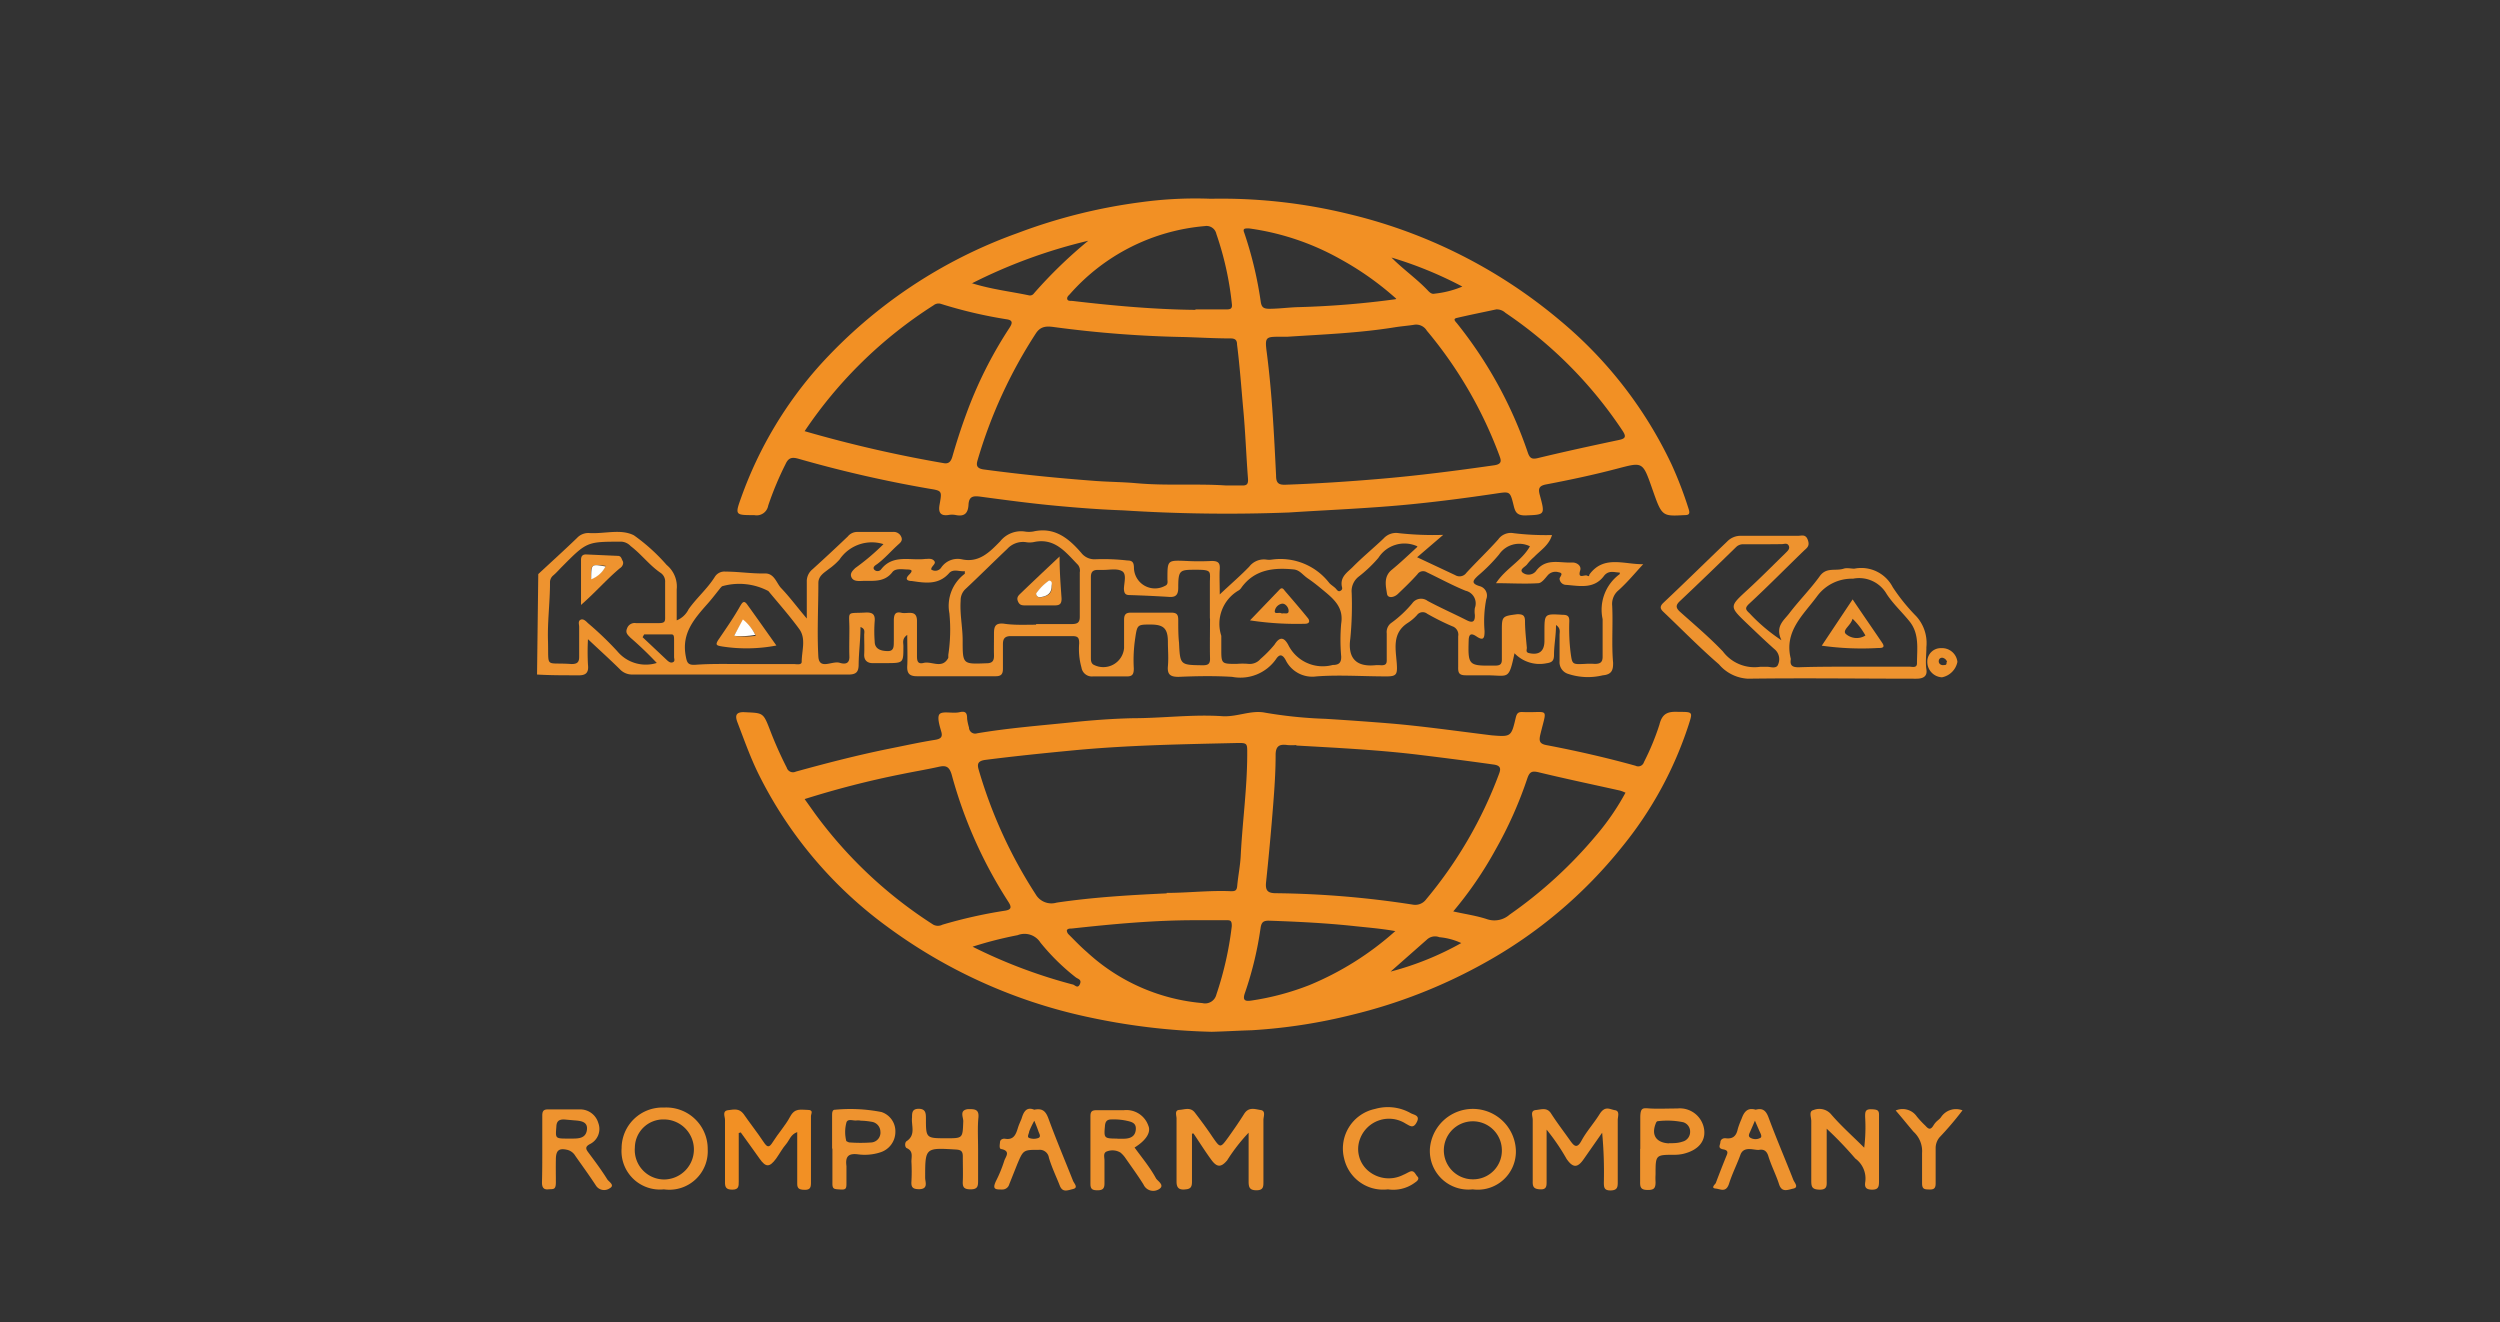 <?xml version="1.0" encoding="UTF-8"?> <svg xmlns="http://www.w3.org/2000/svg" id="Слой_1" data-name="Слой 1" viewBox="0 0 162 85.67"><rect x="0" y="0" width="162" height="85.67" fill="#333333" stroke="none"/> <defs> <style>.cls-1{fill:#ee932f;}.cls-2{fill:#f29024;}.cls-3{fill:#fffffd;}.cls-4{fill:none;}</style> </defs> <title>1_Rompharm</title> <path class="cls-1" d="M70.74,40c.84-.78,1.69-1.55,2.51-2.34a1,1,0,0,1,.77-.32c1,.07,2.06-.29,2.92.15a12.11,12.11,0,0,1,2.12,1.92A1.81,1.81,0,0,1,79.71,41c0,.67,0,1.34,0,2a1.47,1.47,0,0,0,.77-.72c.52-.74,1.22-1.33,1.7-2.1a.73.73,0,0,1,.69-.34c.86,0,1.71.14,2.58.12.57,0,.72.59,1,.92.57.59,1.06,1.26,1.69,2,0-.89,0-1.63,0-2.38a1,1,0,0,1,.37-.81q1.16-1.05,2.29-2.13a.78.78,0,0,1,.59-.29c.78,0,1.56,0,2.33,0a.53.53,0,0,1,.55.34c.1.25-.1.38-.25.52-.45.41-.84.87-1.33,1.23-.09.06-.3.18-.19.34a.29.29,0,0,0,.45,0c.77-1,1.88-.56,2.86-.68.2,0,.44-.06.59.13s-.2.33-.2.55a.46.46,0,0,0,.65-.12,1.29,1.29,0,0,1,1.32-.54c1.14.26,1.84-.49,2.5-1.16a1.73,1.73,0,0,1,1.58-.64,1.62,1.62,0,0,0,.57,0c1.38-.31,2.3.45,3.11,1.39a1.08,1.08,0,0,0,.92.41,13.72,13.72,0,0,1,2.07.08c.34,0,.41.15.42.46a1.36,1.36,0,0,0,2,1.19c.25-.1.16-.31.17-.48,0-1.2,0-1.19,1.23-1.14a15.18,15.18,0,0,0,1.64,0c.43,0,.55.14.52.54s0,1,0,1.63c.72-.68,1.34-1.21,1.91-1.8a1.2,1.2,0,0,1,1.1-.46,1.17,1.17,0,0,0,.38,0A4,4,0,0,1,122,40.58c.11.12.26.21.38.32s.18.28.35.18.08-.23.07-.35c-.07-.58.39-.86.71-1.18.64-.65,1.35-1.23,2-1.85a1.09,1.09,0,0,1,1-.35,20.41,20.41,0,0,0,2.87.11l-1.69,1.45,2.47,1.16a.54.54,0,0,0,.72-.15c.67-.73,1.4-1.42,2.06-2.16a1,1,0,0,1,1-.41,17.18,17.18,0,0,0,2.49.12c-.19.66-.76,1-1.16,1.42a3.2,3.2,0,0,0-.43.45c-.12.19-.55.34-.32.56a.62.62,0,0,0,.86-.08c.64-.89,1.55-.52,2.37-.57.32,0,.59.23.51.5-.19.61.27.27.44.35s.12,0,.16-.08c.93-1.26,2.24-.64,3.48-.66-.53.57-1,1.15-1.6,1.69a1.15,1.15,0,0,0-.41,1c.06,1.24-.05,2.48.06,3.71,0,.41-.05.75-.67.8a4.07,4.07,0,0,1-2.27-.1.79.79,0,0,1-.53-.82c0-.57,0-1.13,0-1.7,0-.19.09-.42-.23-.64,0,.69-.13,1.31-.13,1.93,0,.38-.12.5-.49.55a2.24,2.24,0,0,1-2.07-.65c-.38,1.79-.38,1.43-1.82,1.43-.44,0-.88,0-1.32,0s-.52-.14-.51-.53c0-.67,0-1.35,0-2a.57.57,0,0,0-.39-.65,16.44,16.44,0,0,1-1.62-.81.46.46,0,0,0-.66.09,3,3,0,0,1-.62.52c-1,.66-.76,1.67-.69,2.6.05.73,0,.86-.73.85-1.49,0-3-.11-4.47,0a1.92,1.92,0,0,1-2-1.06c-.23-.42-.43-.36-.63-.05a2.82,2.82,0,0,1-2.84,1.14c-1.15-.07-2.31-.05-3.47,0-.49,0-.74-.12-.69-.68s0-1.05,0-1.58c0-.87-.27-1.13-1.12-1.13s-.87,0-1,.9a9.47,9.47,0,0,0-.09,1.94c0,.37-.08.54-.49.52-.71,0-1.43,0-2.14,0a.68.68,0,0,1-.76-.57,4.5,4.5,0,0,1-.15-1.56c0-.34-.05-.48-.43-.48q-2,0-4,0c-.41,0-.51.19-.51.53,0,.53,0,1.05,0,1.58,0,.35-.11.49-.47.49q-2.55,0-5.1,0c-.49,0-.66-.19-.63-.68s0-1.28,0-2c-.37.26-.24.53-.25.75,0,1.07,0,1.07-1.05,1.08-.32,0-.63,0-.95,0s-.56-.17-.54-.57,0-.84,0-1.26c0-.17.09-.39-.24-.51,0,.82-.11,1.62-.12,2.42,0,.47-.14.66-.65.66q-7,0-14,0a1.09,1.09,0,0,1-.83-.35c-.63-.62-1.28-1.21-2.06-1.94a15.7,15.7,0,0,0,0,1.65c.08.66-.28.71-.78.69-.84,0-1.68,0-2.52-.05Zm22.37-1.94a2.52,2.52,0,0,0-2.85,1,4.07,4.07,0,0,1-.69.61c-.28.23-.68.43-.68.91,0,1.6-.09,3.2,0,4.79.07.86.91.23,1.38.38.26.08.65.13.63-.41s0-1.18,0-1.77c0-1.25-.24-1,1.12-1.08.42,0,.55.16.52.56a8.45,8.45,0,0,0,0,1.32c0,.51.44.62.86.62s.37-.36.38-.65c0-.44,0-.88,0-1.32s.12-.6.5-.51,1-.24,1,.53,0,1.47,0,2.21c0,.31,0,.61.42.51.54-.14,1.21.42,1.61-.33,0-.05,0-.12,0-.19a10.88,10.88,0,0,0,.07-2.7,2.59,2.59,0,0,1,1-2.56s0-.08,0-.17c-.32.05-.72-.17-1,.11-.69.8-1.56.66-2.43.53-.23,0-.51-.08-.18-.41s.09-.33-.18-.34-.71-.08-.9.17c-.56.73-1.35.53-2.07.58-.22,0-.48,0-.59-.25s.09-.43.25-.59A14.87,14.87,0,0,0,93.11,38.06Zm-14.69,7.7a23.16,23.16,0,0,0-1.71-1.64c-.16-.17-.34-.3-.22-.59a.52.52,0,0,1,.59-.35c.46,0,.92,0,1.39,0s.5-.07.49-.45c0-.73,0-1.47,0-2.2a.67.67,0,0,0-.28-.6c-.73-.49-1.25-1.21-1.95-1.74a.91.91,0,0,0-.59-.29c-2.25,0-2.25,0-3.85,1.61-.19.19-.37.4-.57.57a.58.58,0,0,0-.22.49c0,1.26-.17,2.51-.13,3.77.05,1.82-.22,1.36,1.53,1.49.41,0,.5-.16.49-.52,0-.63,0-1.26,0-1.89,0-.16-.09-.37.09-.46s.36.1.48.22A20.9,20.9,0,0,1,75.86,45,2.4,2.4,0,0,0,78.42,45.76ZM135,38.2a1.57,1.57,0,0,0-2,.53,11,11,0,0,1-1.36,1.37c-.32.3-.49.5.09.68a.63.63,0,0,1,.44.85,7.46,7.46,0,0,0-.11,2.06c0,.45-.06.67-.54.34-.3-.2-.48-.18-.49.27-.05,1.61,0,1.65,1.6,1.63h.13c.34,0,.43-.12.42-.44,0-.59,0-1.18,0-1.76,0-1,0-1,1-1.13.37,0,.49.08.5.43,0,.58.07,1.17.12,1.75,0,.12-.09.29.14.34.66.15,1-.12,1-.8,0-.19,0-.38,0-.57,0-1.2,0-1.18,1.21-1.11.36,0,.41.17.4.46a12.81,12.81,0,0,0,.08,1.95c.11.81.09.81.94.77a4.4,4.4,0,0,1,.63,0c.38,0,.52-.12.51-.51,0-.8,0-1.6,0-2.39A2.86,2.86,0,0,1,140.82,40s0,0,0-.1c-.33,0-.69-.17-1,.19-.65.9-1.58.68-2.47.61a.43.43,0,0,1-.43-.39c0-.14.32-.37-.07-.43a.67.67,0,0,0-.69.19c-.17.2-.39.5-.6.52-.9.06-1.81,0-2.76,0C133.43,39.63,134.46,39.16,135,38.2ZM115,44v.82c0,1,0,1,1,1a4.27,4.27,0,0,1,.76,0,.91.91,0,0,0,.78-.32,7.52,7.52,0,0,0,.91-.93c.4-.64.68-.35.88,0a2.49,2.49,0,0,0,2.89,1.32c.4,0,.56-.14.55-.55a12,12,0,0,1,0-2.14c.16-1-.43-1.54-1.08-2.08-.35-.29-.7-.58-1.07-.83s-.52-.54-.92-.59c-1.31-.13-2.54,0-3.39,1.17a.6.6,0,0,1-.17.18A2.5,2.5,0,0,0,115,44Zm-12-.76h0c.76,0,1.51,0,2.27,0,.39,0,.57-.07.56-.51,0-.94,0-1.89,0-2.84a.61.61,0,0,0-.11-.48c-.8-.82-1.51-1.79-2.89-1.48a1.37,1.37,0,0,1-.5,0,1.38,1.38,0,0,0-1.2.44c-.92.87-1.82,1.77-2.74,2.63a1,1,0,0,0-.28.73c-.06.86.13,1.71.13,2.57,0,1.55,0,1.54,1.54,1.48.4,0,.5-.17.49-.53s0-.93,0-1.39.08-.69.61-.65C101.58,43.32,102.3,43.28,103,43.28Zm11.26-.38c0-.76,0-1.51,0-2.27s.17-.87-.89-.87-1.16,0-1.16,1.17c0,.43-.14.62-.58.59q-1.29-.08-2.58-.12c-.28,0-.34-.13-.36-.38,0-.41.21-1-.14-1.18s-.81-.06-1.23-.07H107c-.31,0-.45.12-.45.46,0,1.74,0,3.48,0,5.22,0,.16,0,.34.15.45a1.35,1.35,0,0,0,2-1.06c0-.61,0-1.22,0-1.83,0-.36.12-.48.48-.47.86,0,1.72,0,2.58,0,.39,0,.45.16.45.49,0,.48,0,1,.05,1.45.07,1.46.07,1.45,1.53,1.47.35,0,.49-.08.48-.45C114.25,44.62,114.27,43.76,114.27,42.9Zm13.44-4.66a2,2,0,0,0-2.52.75,8.71,8.71,0,0,1-1.27,1.21,1.19,1.19,0,0,0-.46,1.07,22,22,0,0,1-.09,2.95c-.14,1,.14,1.85,1.57,1.73a2.31,2.31,0,0,1,.44,0c.29,0,.36-.1.35-.37,0-.57,0-1.14,0-1.7a.73.73,0,0,1,.33-.7,7.5,7.5,0,0,0,1.32-1.24.7.7,0,0,1,1-.16c.82.44,1.68.82,2.51,1.24.4.21.57.12.55-.34a1.56,1.56,0,0,1,0-.44.84.84,0,0,0-.6-1.12c-.86-.35-1.68-.8-2.52-1.2a.44.44,0,0,0-.6.13c-.4.45-.84.87-1.27,1.28-.25.24-.65.29-.7,0-.08-.52-.24-1.12.31-1.57S127.17,38.73,127.7,38.24ZM84,45.83v0h3.27c.19,0,.54.09.54-.15,0-.71.3-1.49-.16-2.12-.62-.85-1.32-1.64-2-2.46a4.05,4.05,0,0,0-3-.31,1.37,1.37,0,0,0-.17.19c-.25.31-.49.63-.75.92-.88,1-1.7,1.91-1.44,3.38.08.43.12.62.6.6C81.94,45.8,83,45.83,84,45.83Zm-6.4-1.92-.1.18,1.58,1.49c.11.1.24.2.39.13s.07-.22.07-.34c0-.38,0-.75,0-1.13s-.09-.33-.33-.33Z" transform="translate(-35.86 -2.8)"></path> <path class="cls-2" d="M114.37,69.66a42.42,42.42,0,0,1-8.21-1A33.79,33.79,0,0,1,93.3,62.81,27.2,27.2,0,0,1,85,52.93c-.53-1.08-.93-2.22-1.36-3.34-.14-.38-.13-.67.47-.64,1.19.06,1.2,0,1.64,1.14a24.62,24.62,0,0,0,1.09,2.45.42.42,0,0,0,.59.26c2-.55,4-1.07,6.08-1.49,1-.2,2-.42,2.95-.57.36-.06.49-.18.4-.51s-.32-1-.09-1.18.84,0,1.27-.1.49.09.49.44a3.52,3.52,0,0,0,.12.55.4.4,0,0,0,.52.38c2-.34,4.07-.5,6.11-.71,1.33-.14,2.67-.24,4-.27,1.93,0,3.86-.26,5.79-.13.95.06,1.86-.41,2.76-.23a28.66,28.66,0,0,0,3.93.4q2.1.13,4.2.3c2,.17,4,.45,6,.7l.56.07c1.25.1,1.27.1,1.56-1.14.07-.3.17-.38.44-.37,1.72.07,1.6-.38,1.16,1.43-.1.42-.08.62.37.71,1.95.37,3.88.81,5.79,1.34a.39.39,0,0,0,.55-.24,16.17,16.17,0,0,0,1-2.42c.19-.78.6-.86,1.25-.83.92,0,.91,0,.65.82A24.47,24.47,0,0,1,141,57.64a30.11,30.11,0,0,1-9,7.59,34,34,0,0,1-8.53,3.33,35.4,35.4,0,0,1-6.5,1C116,69.59,115.21,69.64,114.37,69.66Zm-2.91-9c1.38,0,2.77-.17,4.15-.11.24,0,.39,0,.42-.33.06-.67.2-1.33.23-2,.11-2.16.41-4.3.42-6.46,0-.82.06-.83-.79-.81-3.52.08-7,.14-10.55.48-1.87.18-3.75.37-5.62.61-.54.07-.55.3-.42.71a30.51,30.51,0,0,0,3.67,8,1.18,1.18,0,0,0,1.36.54C106.7,60.94,109.08,60.8,111.46,60.69Zm8.4-9.58a3.88,3.88,0,0,1-.57,0c-.55-.08-.78.08-.77.69,0,1-.07,2.06-.15,3.08q-.2,2.57-.47,5.13c-.05.52.1.7.64.7a61.88,61.88,0,0,1,8.87.74.88.88,0,0,0,.87-.35A27.76,27.76,0,0,0,133,52.94c.13-.34.1-.54-.37-.6-1.63-.23-3.27-.44-4.91-.64C125.13,51.39,122.49,51.26,119.86,51.11ZM88,54.58l.67.94a28.53,28.53,0,0,0,7.67,7.2.64.64,0,0,0,.59,0,31,31,0,0,1,4-.9c.47-.06.51-.22.26-.6A29.29,29.29,0,0,1,97.53,53c-.17-.58-.42-.61-.89-.5-.77.17-1.56.3-2.33.46A59.21,59.21,0,0,0,88,54.58Zm53.22-.4a2.73,2.73,0,0,0-.38-.15c-1.75-.39-3.51-.76-5.25-1.18-.45-.11-.61-.05-.76.39a26.22,26.22,0,0,1-2.06,4.62,24.49,24.49,0,0,1-2.74,4c.8.18,1.53.28,2.21.51a1.49,1.49,0,0,0,1.44-.3,28.75,28.75,0,0,0,5.59-5.11A16,16,0,0,0,141.19,54.17ZM113.3,62.43c-2.68,0-5.35.25-8,.54-.12,0-.28,0-.31.13a.4.4,0,0,0,.14.27c.38.38.76.78,1.17,1.13a12.62,12.62,0,0,0,7.47,3.3.75.75,0,0,0,.91-.55,21.76,21.76,0,0,0,1-4.44c0-.34-.07-.39-.36-.38C114.64,62.43,114,62.43,113.3,62.43Zm13,.71c-1-.18-1.89-.24-2.78-.34-1.81-.19-3.63-.28-5.45-.34-.34,0-.46.1-.52.44a22.58,22.58,0,0,1-1,4.19c-.21.56,0,.61.44.54a17.09,17.09,0,0,0,3.73-1A19.52,19.52,0,0,0,126.27,63.14Zm-27.43,1a33.44,33.44,0,0,0,6.48,2.45c.14,0,.33.31.48,0s-.11-.35-.25-.45a14.06,14.06,0,0,1-2.3-2.26,1.22,1.22,0,0,0-1.48-.48A25,25,0,0,0,98.84,64.16Zm27.1,1.62a19.37,19.37,0,0,0,4.58-1.85,4.28,4.28,0,0,0-1.42-.38.77.77,0,0,0-.8.15Z" transform="translate(-35.86 -2.8)"></path> <path class="cls-2" d="M114.31,15.68a34.74,34.74,0,0,1,9,1A33.2,33.2,0,0,1,137,23.61a27.25,27.25,0,0,1,7.19,9.31,25.31,25.31,0,0,1,1.09,2.85c.12.36,0,.41-.28.41H145c-1.45.08-1.45.08-2.08-1.72s-.61-1.72-2.35-1.27c-1.49.39-3,.71-4.52,1-.48.09-.52.29-.41.69.35,1.3.34,1.27-.95,1.32-.55,0-.65-.24-.75-.66-.23-.94-.24-.89-1.2-.75-1.82.27-3.65.51-5.48.69-2.63.26-5.27.36-7.9.53a105.36,105.36,0,0,1-10.74-.14c-1.43-.05-2.85-.16-4.26-.29-1.64-.15-3.28-.37-4.92-.59-.45-.06-.79-.08-.82.51s-.29.79-.85.67a1.24,1.24,0,0,0-.44,0c-.59.09-.67-.23-.58-.7.15-.85.16-.87-.66-1a80.23,80.23,0,0,1-8.48-1.94c-.42-.12-.65-.08-.84.33a20.75,20.75,0,0,0-1.13,2.7.76.76,0,0,1-.9.62c-1.27,0-1.26,0-.83-1.2A25.9,25.9,0,0,1,89,26.45a31.7,31.7,0,0,1,12.81-8.55,35.57,35.57,0,0,1,8-2A25.84,25.84,0,0,1,114.31,15.68Zm1,18.58h1.07c.3,0,.37-.12.35-.44-.12-1.54-.17-3.09-.32-4.64-.12-1.35-.22-2.71-.39-4.06,0-.29-.13-.39-.42-.39-1,0-2-.06-3-.09a73.38,73.38,0,0,1-8.39-.64c-.44-.06-.88-.11-1.21.38a31,31,0,0,0-3.78,8.2c-.1.32-.12.57.38.64,2.38.32,4.77.56,7.17.74.9.07,1.8.07,2.7.15C111.46,34.29,113.4,34.13,115.32,34.26Zm4-9.64h-.44c-1,0-1.06,0-.92,1.05.34,2.64.47,5.29.6,7.95,0,.47.15.61.62.59,2-.07,4-.2,6-.37,2.52-.21,5-.53,7.52-.89.53-.08.44-.33.33-.63a27.49,27.49,0,0,0-4.7-8.09.81.81,0,0,0-.79-.39c-.43.07-.87.1-1.3.17C123.93,24.38,121.61,24.47,119.29,24.62ZM88,30.74a83,83,0,0,0,9,2.07c.31.06.47-.07.57-.41.27-.94.57-1.87.91-2.79a27.07,27.07,0,0,1,2.79-5.56c.19-.29.25-.5-.18-.56a29.42,29.42,0,0,1-4.26-1,.51.51,0,0,0-.47.09A28.48,28.48,0,0,0,88,30.74Zm44.81-7.89c-.83.18-1.69.35-2.54.55-.27.06-.13.2,0,.35a27.49,27.49,0,0,1,4.59,8.37c.13.38.27.46.67.36,1.74-.42,3.49-.8,5.24-1.17.43-.09.48-.22.23-.6a27.61,27.61,0,0,0-7.59-7.64A.82.82,0,0,0,132.78,22.85Zm-19.47,0h2c.29,0,.39-.07.34-.4a20.28,20.28,0,0,0-1-4.49.65.65,0,0,0-.74-.51,13.13,13.13,0,0,0-8.76,4.42c-.09.09-.2.19-.16.32s.21.1.33.11C108,22.61,110.63,22.85,113.31,22.88Zm13-.69a19.42,19.42,0,0,0-3.61-2.56,16.68,16.68,0,0,0-5.94-2c-.27,0-.42,0-.3.29a24.8,24.8,0,0,1,1.07,4.49c.06.36.21.42.53.43.67,0,1.34-.1,2-.11A58,58,0,0,0,126.29,22.19Zm-27.48-1c1.3.4,2.5.53,3.68.78a.31.31,0,0,0,.32-.13,29.85,29.85,0,0,1,3.52-3.41A34,34,0,0,0,98.8,21.18Zm27.13-1.71c.76.78,1.65,1.39,2.39,2.17.11.12.26.26.44.21a6.39,6.39,0,0,0,1.8-.46A25.25,25.25,0,0,0,125.93,19.46Z" transform="translate(-35.86 -2.8)"></path> <path class="cls-1" d="M151.3,44.29c-.43-.9.16-1.29.5-1.74.64-.84,1.4-1.6,2-2.44.43-.57,1-.29,1.53-.46.21-.07.46,0,.69,0a2.29,2.29,0,0,1,2.49,1.2,12.28,12.28,0,0,0,1.52,1.88,2.58,2.58,0,0,1,.66,2c0,.48-.07,1,0,1.44s-.18.61-.65.61c-3.64,0-7.27-.05-10.91,0a2.63,2.63,0,0,1-1.88-.93c-1.24-1.07-2.39-2.25-3.58-3.38-.24-.22-.28-.37,0-.63,1.38-1.3,2.73-2.63,4.1-3.94a1.21,1.21,0,0,1,.89-.38c1.24,0,2.48,0,3.72,0,.22,0,.48-.12.62.25s0,.5-.22.69c-1.19,1.15-2.35,2.33-3.56,3.45-.29.27-.27.38,0,.62A11.4,11.4,0,0,0,151.3,44.29ZM156,46h3.59c.18,0,.49.11.49-.22,0-.93.17-1.9-.48-2.71-.48-.6-1.06-1.13-1.48-1.77a2.06,2.06,0,0,0-2.19-1,2.79,2.79,0,0,0-2.31,1.12c-.9,1.23-2.16,2.27-1.72,4.06a.17.17,0,0,1,0,.06c-.06.39.12.5.5.5C153.55,46,154.75,46,156,46Zm-5.87-7.93h-1.26a.64.64,0,0,0-.51.18c-1.21,1.18-2.42,2.35-3.64,3.5-.29.27-.27.44,0,.69.94.84,1.91,1.66,2.78,2.57a2.56,2.56,0,0,0,2.41,1c.16,0,.34,0,.5,0s.57.15.67-.15a.84.84,0,0,0-.24-1c-.62-.55-1.22-1.13-1.82-1.7-1.11-1.07-1.09-1.06.07-2.13.84-.77,1.65-1.59,2.47-2.39.13-.13.31-.28.21-.48s-.3-.1-.46-.1Z" transform="translate(-35.86 -2.8)"></path> <path class="cls-1" d="M113.1,76.26c0,1,0,2.08,0,3.12,0,.41-.15.48-.51.5s-.49-.15-.49-.51c0-1.36,0-2.73,0-4.09,0-.2-.15-.54.19-.56s.71-.2,1,.18.76,1,1.13,1.56c.52.75.51.76,1.06,0,.35-.49.7-1,1-1.48s.72-.3,1.07-.25.18.42.18.64c0,1.32,0,2.65,0,4,0,.32,0,.56-.45.56s-.51-.2-.51-.57c0-1,0-2.06,0-3.16a11.52,11.52,0,0,0-1.39,1.79c-.37.44-.64.48-1,0s-.79-1.16-1.18-1.74Z" transform="translate(-35.86 -2.8)"></path> <path class="cls-2" d="M83.73,76.22c0,1,0,2.1,0,3.15,0,.3,0,.52-.42.52s-.48-.18-.47-.53c0-1.34,0-2.69,0-4,0-.21-.2-.57.2-.62s.71-.13,1,.24c.42.61.89,1.2,1.3,1.82.24.36.36.39.6,0,.35-.56.81-1.06,1.12-1.64s.69-.44,1.12-.44.23.24.23.41c0,1.45,0,2.9,0,4.34,0,.33-.1.44-.43.43s-.47-.08-.46-.42c0-1.09,0-2.17,0-3.32-.43.15-.51.54-.73.79s-.42.62-.64.93c-.43.58-.67.57-1.07,0s-.81-1.13-1.22-1.7Z" transform="translate(-35.86 -2.8)"></path> <path class="cls-1" d="M136.08,76c0,1.24,0,2.3,0,3.36,0,.29,0,.53-.41.51s-.5-.15-.49-.52c0-1.34,0-2.69,0-4,0-.21-.18-.58.2-.62s.74-.19,1,.24c.38.59.81,1.15,1.22,1.73.26.37.45.56.75,0s.8-1.12,1.16-1.7.67-.31,1-.26.18.42.18.63c0,1.32,0,2.65,0,4,0,.32,0,.56-.45.57s-.45-.22-.45-.54a27.78,27.78,0,0,0-.11-3.2l-1.18,1.69c-.41.6-.71.61-1.13,0A13.63,13.63,0,0,0,136.08,76Z" transform="translate(-35.86 -2.8)"></path> <path class="cls-1" d="M154.23,75.94c0,1.18,0,2.26,0,3.34,0,.32.05.62-.46.61s-.54-.2-.54-.61c0-1.28,0-2.56,0-3.84,0-.25-.18-.64.15-.71a1,1,0,0,1,1.13.27c.64.75,1.39,1.41,2.15,2.17a10.79,10.79,0,0,0,.06-2c0-.32,0-.51.43-.49s.48.09.47.46c0,1.41,0,2.81,0,4.22,0,.35-.05.54-.47.53s-.47-.2-.42-.51a1.6,1.6,0,0,0-.65-1.51A23.69,23.69,0,0,0,154.23,75.94Z" transform="translate(-35.86 -2.8)"></path> <path class="cls-1" d="M78.88,79.87a2.49,2.49,0,0,1-2.74-2.67,2.64,2.64,0,0,1,2.75-2.63,2.68,2.68,0,0,1,2.83,2.71A2.49,2.49,0,0,1,78.88,79.87Zm0-.64a1.94,1.94,0,0,0,0-3.89A1.84,1.84,0,0,0,77,77.15,1.91,1.91,0,0,0,78.89,79.23Z" transform="translate(-35.86 -2.8)"></path> <path class="cls-1" d="M131.29,79.87a2.5,2.5,0,0,1-2.77-2.65,2.79,2.79,0,0,1,5.57.16A2.47,2.47,0,0,1,131.29,79.87Zm1.89-2.58a1.88,1.88,0,1,0-1.87,1.93A1.86,1.86,0,0,0,133.18,77.29Z" transform="translate(-35.86 -2.8)"></path> <path class="cls-1" d="M99.24,77.28c0,.67,0,1.34,0,2,0,.35,0,.59-.48.59s-.53-.18-.51-.56,0-1.05,0-1.58c0-.33-.12-.42-.44-.44-2-.12-2-.13-2,1.83,0,.27.22.72-.37.74-.36,0-.55-.07-.52-.48a12.1,12.1,0,0,0,0-1.32c0-.31.13-.67-.3-.86-.14-.06-.14-.39,0-.46.6-.41.28-1,.34-1.53,0-.29,0-.56.43-.56s.47.26.47.6c0,1.31,0,1.31,1.33,1.31,1.07,0,1.05,0,1.09-1.11,0-.27-.27-.72.32-.78.42,0,.72,0,.66.57S99.24,76.61,99.24,77.28Z" transform="translate(-35.86 -2.8)"></path> <path class="cls-1" d="M109.38,77.16c.47.65,1,1.28,1.39,2,.11.18.6.45.19.7a.69.69,0,0,1-1-.3c-.36-.58-.77-1.14-1.16-1.7a1.7,1.7,0,0,0-.33-.37,1,1,0,0,0-.85-.09c-.3.08-.19.38-.19.59,0,.5,0,1,0,1.51,0,.34-.14.43-.45.43s-.46-.06-.46-.41q0-2.2,0-4.4c0-.32.13-.38.41-.38.59,0,1.17,0,1.76,0a1.5,1.5,0,0,1,1.58,1C110.46,76.16,110.14,76.69,109.38,77.16Zm-1.11-.57h.38c.43,0,.77-.13.81-.59s-.3-.51-.66-.59a4,4,0,0,0-.93-.07c-.28,0-.39.14-.41.43C107.39,76.55,107.4,76.58,108.26,76.58Z" transform="translate(-35.86 -2.8)"></path> <path class="cls-1" d="M71,77.22c0-.71,0-1.43,0-2.14,0-.3.1-.4.4-.39.67,0,1.35,0,2,0a1.22,1.22,0,0,1,1.23.88,1.09,1.09,0,0,1-.53,1.36c-.39.2-.25.37-.07.61.41.55.82,1.1,1.18,1.68.1.16.52.38.16.58a.63.63,0,0,1-.89-.17c-.43-.66-.89-1.29-1.34-1.93a.84.84,0,0,0-.48-.38c-.56-.14-.77,0-.78.59s0,1,0,1.51-.18.42-.5.45-.4-.16-.4-.45C71,78.69,71,78,71,77.22Zm1.7-.64h.19c.44,0,.92,0,1-.55s-.39-.6-.81-.63l-.68-.06c-.34,0-.48.13-.49.49C71.85,76.58,71.84,76.58,72.68,76.58Z" transform="translate(-35.86 -2.8)"></path> <path class="cls-1" d="M102.88,74.71c.56-.12.76.13.93.6.49,1.34,1.05,2.66,1.58,4,.07.18.37.45,0,.54s-.68.24-.86-.23-.52-1.18-.7-1.8a.6.6,0,0,0-.66-.51c-1,0-1,0-1.4.95l-.51,1.28a.46.46,0,0,1-.46.34c-.43,0-.66,0-.4-.55a8.65,8.65,0,0,0,.54-1.32c.08-.25.43-.61-.18-.75-.18,0-.11-.29-.1-.45s.17-.24.32-.22c.57.1.71-.28.84-.7.06-.2.15-.39.23-.58C102.18,74.88,102.35,74.49,102.88,74.71Zm0,.72a5.56,5.56,0,0,0-.33.69c0,.13-.17.35,0,.42a.86.86,0,0,0,.6,0c.19-.09.05-.28,0-.43S103,75.7,102.89,75.44Z" transform="translate(-35.86 -2.8)"></path> <path class="cls-1" d="M149.63,74.71c.5-.14.69.11.85.55.5,1.35,1.07,2.67,1.59,4,.07.17.37.48,0,.56s-.75.28-.93-.29-.5-1.19-.69-1.81c-.1-.34-.3-.46-.59-.41s-1-.29-1.22.32-.53,1.22-.73,1.85-.55.37-.87.34-.09-.23,0-.35q.32-.85.66-1.69c.09-.22.22-.43-.17-.5s-.2-.28-.19-.46.16-.28.35-.26c.47.06.69-.16.78-.61a5.38,5.38,0,0,1,.24-.64C148.86,74.89,149.07,74.54,149.63,74.71Zm-.05.71-.29.67c-.06.15-.19.33,0,.44a.66.66,0,0,0,.65,0c.12-.08,0-.29-.07-.44Z" transform="translate(-35.86 -2.8)"></path> <path class="cls-1" d="M142.15,77.24c0-.65,0-1.3,0-2s.17-.64.64-.61,1.17,0,1.76,0A1.59,1.59,0,0,1,146.29,76c.1.76-.39,1.34-1.36,1.57a2.49,2.49,0,0,1-.56.06c-1.23,0-1.23,0-1.23,1.27a4.35,4.35,0,0,0,0,.5c0,.38-.09.51-.49.51s-.52-.11-.51-.5c0-.71,0-1.43,0-2.14Zm1.86-.36c.29,0,.58,0,.87-.1a.65.65,0,0,0,.5-.64.63.63,0,0,0-.45-.62,5.06,5.06,0,0,0-1.62-.07c-.09,0-.13.07-.16.16C142.85,76.36,143.19,76.85,144,76.89Z" transform="translate(-35.86 -2.8)"></path> <path class="cls-1" d="M89.78,77.23c0-.71,0-1.43,0-2.14,0-.16,0-.39.2-.38a10.46,10.46,0,0,1,3,.15,1.31,1.31,0,0,1,.9,1.29,1.39,1.39,0,0,1-1,1.33,3.26,3.26,0,0,1-1.43.12c-.64-.08-.82.17-.74.76,0,.35,0,.71,0,1.07s0,.48-.4.45-.52,0-.51-.44c0-.73,0-1.47,0-2.21Zm1.83-1.82h0a1.76,1.76,0,0,0-.31,0c-.21,0-.54-.13-.6.16a2.37,2.37,0,0,0,0,1.17s.14.09.21.09a9.72,9.72,0,0,0,1.44,0,.64.64,0,0,0,.56-.71.66.66,0,0,0-.58-.63A4.38,4.38,0,0,0,91.61,75.42Z" transform="translate(-35.86 -2.8)"></path> <path class="cls-1" d="M125.8,79.87a2.59,2.59,0,0,1-2.84-2,2.62,2.62,0,0,1,2-3.21,3,3,0,0,1,2.31.27c.2.12.63.13.4.58s-.44.25-.74.09a2,2,0,0,0-2.94,1,1.85,1.85,0,0,0,.52,2.06,2.06,2.06,0,0,0,2.28.27c.13-.05.26-.13.39-.19.32-.16.39.16.53.3s0,.29-.16.39A2.34,2.34,0,0,1,125.8,79.87Z" transform="translate(-35.86 -2.8)"></path> <path class="cls-1" d="M158.7,74.76a1.12,1.12,0,0,1,1.37.39,6.15,6.15,0,0,0,.55.59c.17.19.32.33.52,0s.36-.35.5-.55a1.16,1.16,0,0,1,1.39-.44,20.76,20.76,0,0,1-1.48,1.74,1.09,1.09,0,0,0-.26.73c0,.75,0,1.51,0,2.26,0,.3-.09.41-.4.4s-.48,0-.48-.41c0-.65,0-1.3,0-1.95a1.7,1.7,0,0,0-.55-1.38C159.49,75.71,159.12,75.24,158.7,74.76Z" transform="translate(-35.86 -2.8)"></path> <path class="cls-1" d="M162.7,45.69a1.27,1.27,0,0,1-1,1,1,1,0,0,1-.95-1,.87.87,0,0,1,.9-.89A1,1,0,0,1,162.7,45.69Zm-.67,0a.39.39,0,0,0-.31-.27c-.16,0-.23.11-.23.24s.12.25.29.24S162,45.9,162,45.71Z" transform="translate(-35.86 -2.8)"></path> <path class="cls-1" d="M73.51,42c0-1.07,0-2,0-2.91,0-.28.12-.38.38-.36l2,.09c.23,0,.24.19.32.33s0,.36-.18.47C75.17,40.34,74.45,41.18,73.51,42Zm.67-1.7a1.77,1.77,0,0,0,.93-.83C74.17,39.34,74.12,39.38,74.17,40.34Z" transform="translate(-35.86 -2.8)"></path> <path class="cls-1" d="M116.86,43l1.92-2c.17-.18.27,0,.34.09.5.58,1,1.16,1.48,1.75.14.17.15.37-.16.38A20,20,0,0,1,116.86,43Zm2.05-.43c.14-.09.48.11.45-.22,0-.15-.18-.46-.43-.43a.57.57,0,0,0-.46.45C118.42,42.63,118.73,42.46,118.91,42.54Z" transform="translate(-35.86 -2.8)"></path> <path class="cls-1" d="M104.52,38.86c0,1,.07,1.86.13,2.73,0,.34-.12.44-.44.44-.63,0-1.26,0-1.89,0-.22,0-.39,0-.5-.27s.07-.4.2-.53C102.82,40.46,103.63,39.7,104.52,38.86ZM104,40.8c0-.15,0-.32-.14-.38a3.26,3.26,0,0,0-.85.85.24.24,0,0,0,.31.23C103.74,41.43,104.05,41.26,104,40.8Z" transform="translate(-35.86 -2.8)"></path> <path class="cls-1" d="M86.17,44.63a10.3,10.3,0,0,1-3.52.06c-.35-.06-.46-.09-.24-.43.49-.72,1-1.45,1.42-2.2.14-.23.24-.37.44-.1C84.9,42.83,85.51,43.7,86.17,44.63ZM83.43,44a5.06,5.06,0,0,0,1.4,0,2.82,2.82,0,0,0-.8-1Z" transform="translate(-35.86 -2.8)"></path> <path class="cls-1" d="M153.91,44.64l2-3c.67,1,1.3,1.9,1.92,2.82.23.34-.08.33-.26.33A18.51,18.51,0,0,1,153.91,44.64Zm2-1.77c-.09.45-.68.74-.45,1a1.06,1.06,0,0,0,1.28.11A4.71,4.71,0,0,0,155.87,42.86Z" transform="translate(-35.86 -2.8)"></path> <path class="cls-3" d="M74.17,40.34c0-1,0-1,.93-.83A1.77,1.77,0,0,1,74.17,40.34Z" transform="translate(-35.86 -2.8)"></path> <path class="cls-3" d="M104,40.8c0,.46-.3.63-.69.69a.24.24,0,0,1-.31-.23,3.26,3.26,0,0,1,.85-.85C104.09,40.48,104,40.66,104,40.8Z" transform="translate(-35.86 -2.8)"></path> <path class="cls-3" d="M83.43,44,84,42.94a2.82,2.82,0,0,1,.8,1A5.06,5.06,0,0,1,83.43,44Z" transform="translate(-35.86 -2.8)"></path> <rect class="cls-4" width="162" height="85.67"></rect> </svg> 